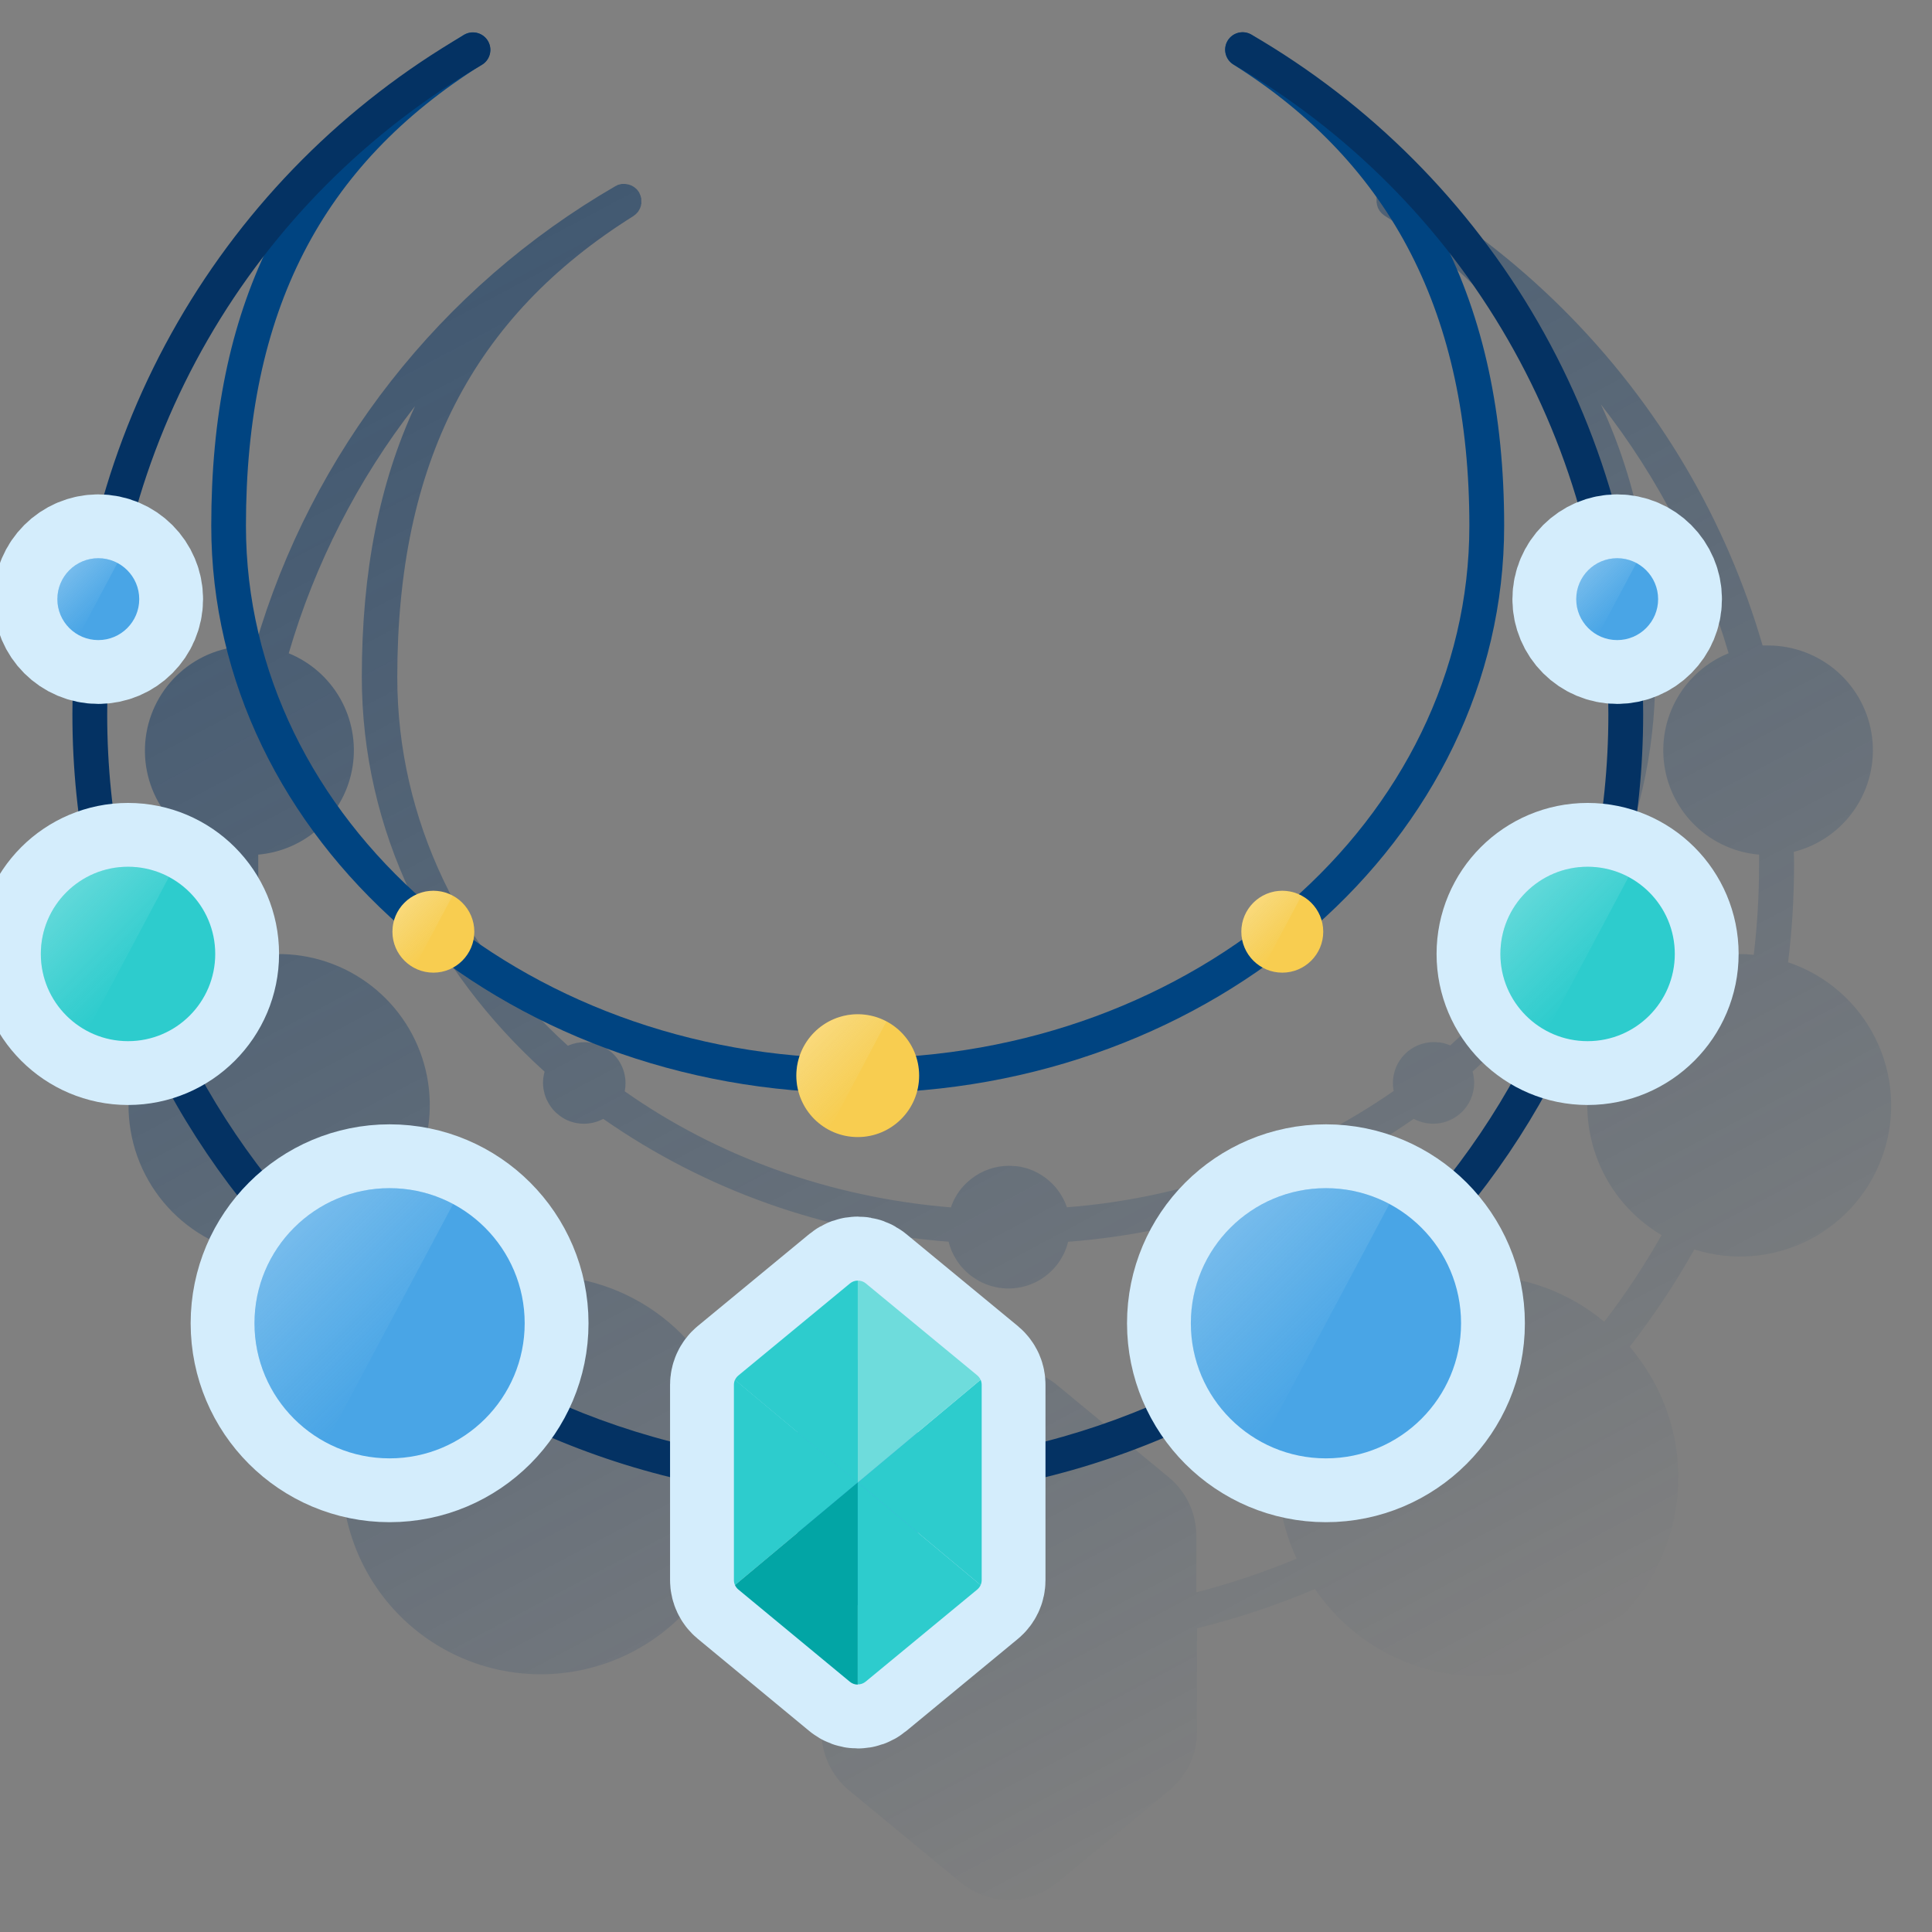<svg width="600" height="600" viewBox="0 0 600 600" fill="none" xmlns="http://www.w3.org/2000/svg"><rect x="0" y="0" width="600" height="600" fill="#808080" stroke="none"/><g clip-path="url(#clip0_1943_1771)"><path d="M555.299 298.89C556.534 288.91 557.154 278.863 557.155 268.807C557.155 267.383 557.155 265.959 557.079 264.548C564.773 262.604 571.491 257.914 575.969 251.363C580.446 244.811 582.376 236.849 581.393 228.974C580.41 221.1 576.583 213.856 570.632 208.605C564.682 203.355 557.017 200.461 549.081 200.467H547.39C541.781 181.136 533.786 162.578 523.589 145.223C502.255 109.013 471.971 78.895 435.643 57.761L435.478 57.672C435.351 57.595 435.211 57.557 435.084 57.494L434.563 57.252L434.067 57.125C433.892 57.071 433.713 57.028 433.533 56.998C433.363 56.985 433.193 56.985 433.024 56.998C432.846 56.985 432.668 56.985 432.49 56.998C432.325 56.985 432.159 56.985 431.994 56.998C431.814 57.015 431.636 57.045 431.46 57.087L431.003 57.239C430.828 57.29 430.658 57.353 430.494 57.43C430.344 57.494 430.199 57.57 430.062 57.659C429.909 57.761 429.744 57.837 429.591 57.951L429.21 58.282L428.803 58.651C428.682 58.786 428.571 58.931 428.472 59.083C428.368 59.196 428.27 59.315 428.18 59.439V59.604C428.104 59.734 428.04 59.87 427.989 60.011C427.913 60.176 427.824 60.342 427.76 60.52C427.697 60.698 427.671 60.85 427.633 61.028C427.577 61.199 427.535 61.373 427.506 61.55C427.493 61.723 427.493 61.897 427.506 62.071V62.694C427.495 62.871 427.521 63.049 427.582 63.215C427.659 63.393 427.582 63.546 427.659 63.711C427.725 63.872 427.78 64.038 427.824 64.207C427.853 64.378 427.913 64.541 428.002 64.69C428.078 64.843 428.167 64.995 428.256 65.148C428.345 65.3 428.434 65.453 428.536 65.593C428.638 65.733 428.765 65.86 428.879 66L429.235 66.381C429.375 66.508 429.515 66.61 429.668 66.724L430.024 67.004C479.368 98.002 503.36 144.867 503.36 210.245C503.36 254.618 483.17 294.974 450.379 324.674L449.947 324.484L449.553 324.344C449.248 324.229 448.917 324.128 448.599 324.039L448.129 323.924C447.811 323.848 447.468 323.784 447.137 323.734H446.756C446.271 323.668 445.783 323.634 445.294 323.632C443.594 323.633 441.913 323.974 440.348 324.636C439.59 324.953 438.866 325.344 438.186 325.806C437.512 326.263 436.882 326.782 436.305 327.357C433.92 329.741 432.58 332.975 432.579 336.346C432.579 336.882 432.618 337.418 432.694 337.948C432.683 338.1 432.704 338.251 432.757 338.393C432.821 338.546 432.757 338.673 432.821 338.813C402.795 359.643 367.768 372.11 331.334 374.935C329.774 370.351 326.528 366.533 322.256 364.254L320.985 363.619L320.552 363.441C320.079 363.236 319.595 363.058 319.103 362.907L318.823 362.818C318.365 362.691 317.895 362.563 317.412 362.462L317.081 362.385C316.547 362.284 316.001 362.195 315.454 362.144H315.098C314.526 362.144 313.941 362.055 313.356 362.055C309.088 362.053 304.944 363.491 301.595 366.136C300.513 366.987 299.521 367.946 298.633 368.997C297.176 370.773 296.051 372.797 295.314 374.973C257.171 371.832 222.257 358.825 194.018 338.915C194.181 338.077 194.262 337.225 194.26 336.372C194.258 334.067 193.631 331.807 192.444 329.831C191.257 327.856 189.555 326.241 187.521 325.158L187.394 325.094C187.038 324.903 186.657 324.738 186.275 324.573L185.881 324.433C185.563 324.318 185.245 324.217 184.915 324.128L184.457 324.013C184.127 323.937 183.796 323.874 183.453 323.823L183.02 323.759C182.532 323.693 182.039 323.659 181.546 323.657C179.846 323.658 178.165 324 176.6 324.662L176.371 324.776C143.568 295.037 123.377 254.682 123.377 210.346C123.377 144.015 146.67 98.46 196.701 67.106L197.057 66.826C197.21 66.723 197.354 66.608 197.489 66.483C197.617 66.356 197.744 66.228 197.858 66.089L198.201 65.695C198.3 65.548 198.389 65.395 198.468 65.237C198.561 65.093 198.645 64.944 198.723 64.792C198.795 64.636 198.855 64.474 198.901 64.309C198.967 64.147 199.022 63.982 199.066 63.813C199.051 63.642 199.081 63.471 199.155 63.317C199.244 63.152 199.155 62.974 199.155 62.796C199.18 62.627 199.18 62.456 199.155 62.287V61.753C199.143 61.579 199.104 61.407 199.041 61.244C199.007 61.067 198.961 60.893 198.901 60.723C198.835 60.553 198.759 60.388 198.672 60.227C198.646 60.075 198.585 59.932 198.494 59.808L198.43 59.731V59.655C198.351 59.526 198.258 59.406 198.151 59.299C198.049 59.147 197.934 58.994 197.82 58.854L197.426 58.498C197.299 58.373 197.163 58.258 197.019 58.155C196.883 58.054 196.738 57.965 196.587 57.888C196.434 57.799 196.282 57.697 196.116 57.621L195.659 57.456L195.137 57.278C194.977 57.291 194.815 57.264 194.667 57.201L194.12 57.125H193.078C192.914 57.15 192.752 57.188 192.594 57.239C192.409 57.273 192.226 57.319 192.048 57.379C191.882 57.379 191.717 57.532 191.552 57.608C191.41 57.659 191.274 57.723 191.145 57.799C136.845 89.211 96.764 140.368 79.258 200.607H77.541C69.608 200.607 61.948 203.506 56.002 208.758C50.056 214.01 46.233 221.254 45.254 229.127C44.275 237 46.206 244.959 50.684 251.508C55.161 258.057 61.878 262.744 69.57 264.688V268.947C69.571 279.007 70.191 289.058 71.426 299.042C60.951 302.679 52.104 309.91 46.455 319.451C40.807 328.992 38.722 340.226 40.571 351.159C42.42 362.092 48.083 372.015 56.555 379.168C65.028 386.321 75.76 390.24 86.849 390.23C91.537 390.251 96.201 389.561 100.682 388.183C106.604 398.734 113.306 408.828 120.732 418.38C115.503 424.578 111.546 431.746 109.086 439.475C106.627 447.203 105.714 455.339 106.4 463.42C107.085 471.501 109.355 479.368 113.081 486.572C116.806 493.775 121.914 500.174 128.113 505.404C134.312 510.633 141.48 514.59 149.208 517.05C156.936 519.509 165.073 520.422 173.154 519.737C181.235 519.051 189.101 516.781 196.305 513.055C203.508 509.33 209.908 504.222 215.137 498.023C216.307 496.624 217.421 495.175 218.481 493.675C230.346 498.707 242.595 502.78 255.111 505.855V537.832C255.123 541.303 255.895 544.73 257.373 547.872C258.852 551.013 261 553.792 263.668 556.013L298.328 584.595C302.564 588.089 307.884 590 313.375 590C318.866 590 324.186 588.089 328.423 584.595L363.133 556.013C365.835 553.782 368.008 550.979 369.497 547.806C370.985 544.634 371.752 541.171 371.741 537.666V505.664C384.259 502.583 396.512 498.51 408.384 493.484C417.584 507.029 431.789 516.365 447.873 519.438C463.957 522.51 480.603 519.067 494.149 509.866C507.694 500.666 517.03 486.461 520.103 470.377C523.175 454.293 519.732 437.647 510.531 424.101C510.112 423.478 509.679 422.83 509.26 422.283C508.281 420.885 507.238 419.524 506.132 418.214C513.563 408.663 520.269 398.569 526.196 388.018C537.974 391.766 550.755 390.714 561.762 385.09C572.769 379.466 581.111 369.725 584.974 357.984C588.837 346.243 587.91 333.451 582.394 322.39C576.877 311.329 567.218 302.893 555.515 298.915L555.299 298.89ZM498.211 410.484C487.43 401.462 473.893 396.389 459.838 396.103C445.783 395.818 432.052 400.338 420.914 408.916C409.776 417.493 401.899 429.615 398.585 443.277C395.271 456.939 396.718 471.322 402.688 484.05C392.565 488.275 382.156 491.776 371.537 494.526V476.993C371.537 473.509 370.767 470.067 369.281 466.915C367.795 463.763 365.63 460.978 362.942 458.761L328.283 430.141C324.05 426.645 318.731 424.733 313.242 424.733C307.752 424.733 302.434 426.645 298.2 430.141L263.515 458.761C260.728 461.078 258.506 464 257.018 467.305C255.645 470.346 254.934 473.644 254.933 476.981V494.514C244.319 491.763 233.914 488.262 223.796 484.037C229.759 471.31 231.202 456.929 227.885 443.271C224.569 429.613 216.692 417.496 205.555 408.921C194.419 400.346 180.691 395.827 166.639 396.112C152.587 396.396 139.052 401.466 128.272 410.484C121.722 401.935 115.775 392.941 110.472 383.568C119.666 378.12 126.724 369.698 130.48 359.693C134.236 349.689 134.463 338.702 131.125 328.55C127.787 318.398 121.084 309.69 112.124 303.867C103.164 298.043 92.484 295.453 81.852 296.525C80.754 287.326 80.202 278.071 80.199 268.807V265.413C87.468 264.776 94.312 261.715 99.631 256.72C104.951 251.726 108.437 245.088 109.53 237.874C110.623 230.659 109.259 223.287 105.657 216.941C102.056 210.595 96.425 205.644 89.671 202.883C97.796 175.052 111.104 149.006 128.895 126.113C117.821 150.017 112.366 177.556 112.366 210.194C112.366 257.822 133.981 301.077 169.136 332.824C168.806 333.943 168.639 335.104 168.64 336.27C168.641 336.806 168.679 337.341 168.755 337.872C168.744 338.023 168.765 338.175 168.818 338.317C168.895 338.724 168.971 339.118 169.085 339.512C169.07 339.642 169.102 339.773 169.174 339.881C169.316 340.371 169.49 340.851 169.696 341.318L169.823 341.585C169.997 341.968 170.193 342.341 170.408 342.704L170.624 343.06C170.878 343.454 171.145 343.835 171.425 344.191L171.514 344.306C171.838 344.7 172.186 345.073 172.556 345.424L172.811 345.666C173.129 345.946 173.446 346.2 173.777 346.454L174.044 346.658C174.451 346.95 174.883 347.217 175.315 347.471C177.165 348.464 179.231 348.984 181.329 348.984C183.428 348.984 185.494 348.464 187.343 347.471C219.032 369.569 256.077 382.743 294.602 385.615C294.666 385.907 294.742 386.187 294.831 386.467C294.92 386.746 294.92 386.746 294.971 386.886C295.098 387.306 295.251 387.725 295.416 388.158L295.568 388.526C295.785 389.009 296.014 389.493 296.268 389.963C296.328 390.086 296.396 390.205 296.471 390.319C296.675 390.688 296.891 391.044 297.12 391.4L297.387 391.807C297.679 392.226 297.984 392.646 298.315 393.078C298.391 393.167 298.48 393.256 298.556 393.358C298.836 393.676 299.116 393.981 299.408 394.286L299.79 394.667C300.12 394.985 300.451 395.303 300.807 395.596L301.087 395.837C301.455 396.13 301.837 396.409 302.218 396.676L302.689 396.981C303.019 397.21 303.362 397.414 303.706 397.617L304.087 397.833C306.65 399.227 309.498 400.014 312.412 400.134C315.326 400.254 318.229 399.704 320.898 398.526C323.566 397.349 325.929 395.575 327.805 393.341C329.68 391.107 331.018 388.472 331.716 385.64C370.243 382.743 407.29 369.571 439 347.497H439.127C441.329 348.667 443.827 349.164 446.309 348.925C448.791 348.687 451.148 347.724 453.087 346.156C455.026 344.588 456.462 342.485 457.215 340.108C457.967 337.731 458.005 335.184 457.321 332.786C492.401 301 514.041 257.771 514.041 210.194C514.041 177.836 508.459 149.737 497.168 125.592C515.162 148.61 528.623 174.833 536.837 202.87C530.067 205.618 524.419 210.565 520.803 216.915C517.188 223.264 515.816 230.646 516.909 237.871C518.001 245.096 521.495 251.742 526.827 256.738C532.158 261.735 539.017 264.79 546.297 265.413V268.807C546.294 278.071 545.742 287.326 544.644 296.525C543.052 296.362 541.452 296.281 539.851 296.283C529.564 296.28 519.562 299.66 511.385 305.902C503.208 312.144 497.311 320.902 494.602 330.826C491.893 340.749 492.523 351.289 496.394 360.819C500.265 370.35 507.162 378.343 516.024 383.568C510.721 392.941 504.774 401.935 498.224 410.484H498.211Z" fill="url(#paint0_linear_1943_1771)"/><path d="M266.396 339.462C155.678 339.462 65.609 260.416 65.609 163.265C65.609 129.318 71.445 100.863 83.41 76.286C96.391 49.687 116.2 28.289 143.968 10.87C144.569 10.493 145.239 10.238 145.939 10.119C146.638 10 147.355 10.021 148.047 10.179C148.738 10.337 149.392 10.63 149.971 11.041C150.55 11.452 151.042 11.973 151.419 12.574C151.796 13.175 152.052 13.845 152.17 14.544C152.289 15.244 152.268 15.96 152.11 16.652C151.952 17.344 151.659 17.998 151.248 18.576C150.837 19.155 150.316 19.647 149.715 20.025C99.684 51.416 76.379 96.934 76.379 163.265C76.379 254.466 161.565 328.654 266.357 328.654C371.15 328.654 456.324 254.466 456.324 163.265C456.324 97.913 432.332 51.048 383 20.025C381.786 19.262 380.924 18.049 380.605 16.652C380.285 15.255 380.534 13.788 381.296 12.574C382.058 11.36 383.271 10.498 384.668 10.179C386.066 9.859 387.533 10.108 388.747 10.87C441.499 44.042 467.131 93.895 467.131 163.265C467.169 260.391 377.1 339.462 266.396 339.462Z" fill="#004481"/><path d="M266.398 465.789C131.905 465.789 22.484 356.369 22.484 221.876C22.544 179.126 33.814 137.139 55.169 100.104C76.524 63.07 107.218 32.283 144.187 10.816C144.801 10.461 145.48 10.229 146.184 10.136C146.887 10.043 147.603 10.089 148.289 10.272C148.975 10.455 149.618 10.771 150.181 11.203C150.745 11.634 151.218 12.172 151.574 12.787C151.93 13.401 152.161 14.08 152.254 14.784C152.348 15.487 152.301 16.203 152.118 16.889C151.936 17.575 151.619 18.218 151.188 18.782C150.756 19.345 150.218 19.818 149.603 20.174C114.263 40.692 84.924 70.121 64.514 105.523C44.105 140.925 33.339 181.062 33.292 221.926C33.292 350.457 137.868 455.033 266.398 455.033C394.928 455.033 499.492 350.406 499.492 221.876C499.445 181.009 488.682 140.87 468.278 105.462C447.873 70.054 418.54 40.616 383.205 20.085C381.964 19.367 381.06 18.185 380.69 16.8C380.321 15.414 380.516 13.939 381.235 12.698C381.953 11.457 383.135 10.552 384.52 10.183C385.905 9.813 387.381 10.009 388.622 10.727C425.58 32.205 456.264 62.994 477.613 100.027C498.963 137.059 510.232 179.041 510.299 221.787C510.299 356.369 400.878 465.789 266.398 465.789Z" fill="#043263"/><path d="M304.544 428.498C304.297 427.965 303.937 427.492 303.489 427.112L268.816 398.517C268.133 397.953 267.274 397.645 266.388 397.645C265.502 397.645 264.643 397.953 263.959 398.517L229.3 427.112C228.846 427.487 228.485 427.961 228.245 428.498C228.028 428.991 227.916 429.524 227.914 430.062V490.71C227.915 491.271 228.039 491.825 228.279 492.333C228.518 492.841 228.867 493.289 229.3 493.647L263.959 522.305C264.643 522.869 265.502 523.178 266.388 523.178C267.274 523.178 268.133 522.869 268.816 522.305L303.476 493.698C303.909 493.34 304.257 492.892 304.497 492.384C304.737 491.876 304.861 491.322 304.862 490.761V430.113C304.872 429.558 304.764 429.007 304.544 428.498Z" fill="#49A5E6" stroke="#D4EDFC" stroke-width="39.644" stroke-miterlimit="10"/><path d="M266.393 397.703C265.506 397.704 264.648 398.015 263.965 398.58L229.305 427.175C228.851 427.55 228.49 428.024 228.25 428.561L266.393 460.449V397.703Z" fill="#2DCCCD"/><path d="M266.396 460.388L228.252 428.5C228.036 428.993 227.924 429.525 227.922 430.064V490.712C227.922 491.246 228.035 491.775 228.252 492.263L266.396 460.388Z" fill="#2DCCCD"/><path d="M228.25 492.258C228.49 492.795 228.851 493.269 229.305 493.644L263.952 522.302C264.637 522.863 265.495 523.169 266.381 523.167V460.383L228.25 492.258Z" fill="#02A5A5"/><path d="M266.398 460.383V523.116C267.284 523.118 268.142 522.812 268.827 522.251L303.486 493.644C303.94 493.269 304.302 492.795 304.542 492.258L266.398 460.383Z" fill="#2DCCCD"/><path d="M266.398 460.388L304.542 492.263C304.759 491.775 304.872 491.246 304.872 490.712V430.064C304.87 429.525 304.758 428.993 304.542 428.5L266.398 460.388Z" fill="#2DCCCD"/><path d="M303.474 427.112L268.814 398.517C268.126 397.977 267.273 397.69 266.398 397.704V460.386L304.542 428.498C304.291 427.964 303.926 427.491 303.474 427.112Z" fill="#6EDCDC"/><path d="M120.989 452.907C144.161 452.907 162.946 434.122 162.946 410.95C162.946 387.777 144.161 368.992 120.989 368.992C97.816 368.992 79.031 387.777 79.031 410.95C79.031 434.122 97.816 452.907 120.989 452.907Z" fill="#49A5E6" stroke="#D4EDFC" stroke-width="39.644" stroke-miterlimit="10"/><path d="M120.989 452.907C144.161 452.907 162.946 434.122 162.946 410.95C162.946 387.777 144.161 368.992 120.989 368.992C97.816 368.992 79.031 387.777 79.031 410.95C79.031 434.122 97.816 452.907 120.989 452.907Z" fill="#49A5E6"/><path opacity="0.5" d="M120.992 368.992C111.63 368.992 102.536 372.122 95.158 377.886C87.78 383.651 82.542 391.717 80.277 400.801C78.013 409.886 78.852 419.467 82.661 428.02C86.47 436.573 93.03 443.606 101.297 448L140.712 373.913C134.646 370.67 127.871 368.979 120.992 368.992Z" fill="url(#paint1_linear_1943_1771)"/><path d="M39.761 323.343C54.718 323.343 66.843 311.218 66.843 296.261C66.843 281.305 54.718 269.18 39.761 269.18C24.805 269.18 12.68 281.305 12.68 296.261C12.68 311.218 24.805 323.343 39.761 323.343Z" fill="#49A5E6" stroke="#D4EDFC" stroke-width="39.644" stroke-miterlimit="10"/><path d="M39.761 323.343C54.718 323.343 66.843 311.218 66.843 296.261C66.843 281.305 54.718 269.18 39.761 269.18C24.805 269.18 12.68 281.305 12.68 296.261C12.68 311.218 24.805 323.343 39.761 323.343Z" fill="#2DCCCD"/><path opacity="0.5" d="M39.762 269.18C33.718 269.178 27.847 271.198 23.084 274.918C18.32 278.639 14.938 283.846 13.476 289.71C12.014 295.575 12.556 301.76 15.015 307.281C17.474 312.802 21.71 317.341 27.047 320.177L52.476 272.346C48.562 270.264 44.195 269.176 39.762 269.18Z" fill="url(#paint2_linear_1943_1771)"/><path d="M30.527 198.784C37.549 198.784 43.241 193.092 43.241 186.07C43.241 179.048 37.549 173.355 30.527 173.355C23.505 173.355 17.812 179.048 17.812 186.07C17.812 193.092 23.505 198.784 30.527 198.784Z" fill="#49A5E6" stroke="#D4EDFC" stroke-width="39.644" stroke-miterlimit="10"/><path d="M30.527 198.784C37.549 198.784 43.241 193.092 43.241 186.07C43.241 179.048 37.549 173.355 30.527 173.355C23.505 173.355 17.812 179.048 17.812 186.07C17.812 193.092 23.505 198.784 30.527 198.784Z" fill="#49A5E6"/><path opacity="0.5" d="M30.512 173.355C27.674 173.354 24.917 174.301 22.68 176.047C20.443 177.793 18.855 180.238 18.168 182.991C17.48 185.744 17.734 188.648 18.888 191.24C20.042 193.833 22.03 195.965 24.536 197.297L36.474 174.83C34.635 173.864 32.589 173.358 30.512 173.355Z" fill="url(#paint3_linear_1943_1771)"/><path d="M502.23 198.784C509.252 198.784 514.944 193.092 514.944 186.07C514.944 179.048 509.252 173.355 502.23 173.355C495.208 173.355 489.516 179.048 489.516 186.07C489.516 193.092 495.208 198.784 502.23 198.784Z" fill="#49A5E6" stroke="#D4EDFC" stroke-width="39.644" stroke-miterlimit="10"/><path d="M502.23 198.784C509.252 198.784 514.944 193.092 514.944 186.07C514.944 179.048 509.252 173.355 502.23 173.355C495.208 173.355 489.516 179.048 489.516 186.07C489.516 193.092 495.208 198.784 502.23 198.784Z" fill="#49A5E6"/><path opacity="0.5" d="M502.225 173.356C499.389 173.357 496.634 174.306 494.399 176.053C492.164 177.8 490.578 180.245 489.893 182.997C489.207 185.75 489.462 188.652 490.616 191.244C491.77 193.835 493.758 195.965 496.262 197.297L508.201 174.831C506.362 173.851 504.309 173.344 502.225 173.356Z" fill="url(#paint4_linear_1943_1771)"/><path d="M266.376 353.128C276.909 353.128 285.448 344.589 285.448 334.056C285.448 323.523 276.909 314.984 266.376 314.984C255.843 314.984 247.305 323.523 247.305 334.056C247.305 344.589 255.843 353.128 266.376 353.128Z" fill="#F8CD50"/><path opacity="0.5" d="M266.391 314.984C262.138 314.993 258.01 316.424 254.663 319.048C251.316 321.673 248.942 325.341 247.919 329.469C246.896 333.597 247.283 337.949 249.017 341.833C250.751 345.717 253.734 348.909 257.491 350.903L275.292 317.235C272.552 315.771 269.497 314.999 266.391 314.984Z" fill="url(#paint5_linear_1943_1771)"/><path d="M398.23 302.066C405.252 302.066 410.944 296.373 410.944 289.351C410.944 282.329 405.252 276.637 398.23 276.637C391.208 276.637 385.516 282.329 385.516 289.351C385.516 296.373 391.208 302.066 398.23 302.066Z" fill="#F8CD50"/><path opacity="0.5" d="M398.23 276.637C395.393 276.635 392.636 277.582 390.399 279.329C388.162 281.075 386.573 283.519 385.886 286.272C385.199 289.025 385.453 291.929 386.607 294.522C387.761 297.114 389.749 299.246 392.254 300.578L404.193 278.188C402.363 277.19 400.315 276.657 398.23 276.637Z" fill="url(#paint6_linear_1943_1771)"/><path d="M134.589 302.066C141.611 302.066 147.304 296.373 147.304 289.351C147.304 282.329 141.611 276.637 134.589 276.637C127.567 276.637 121.875 282.329 121.875 289.351C121.875 296.373 127.567 302.066 134.589 302.066Z" fill="#F8CD50"/><path opacity="0.5" d="M134.597 276.637C131.76 276.635 129.003 277.582 126.766 279.329C124.529 281.075 122.941 283.519 122.253 286.272C121.566 289.025 121.82 291.929 122.974 294.522C124.128 297.114 126.116 299.246 128.622 300.578L140.535 278.188C138.712 277.194 136.674 276.661 134.597 276.637Z" fill="url(#paint7_linear_1943_1771)"/><path d="M493.043 323.343C508 323.343 520.124 311.218 520.124 296.261C520.124 281.305 508 269.18 493.043 269.18C478.086 269.18 465.961 281.305 465.961 296.261C465.961 311.218 478.086 323.343 493.043 323.343Z" fill="#49A5E6" stroke="#D4EDFC" stroke-width="39.644" stroke-miterlimit="10"/><path d="M493.043 323.343C508 323.343 520.124 311.218 520.124 296.261C520.124 281.305 508 269.18 493.043 269.18C478.086 269.18 465.961 281.305 465.961 296.261C465.961 311.218 478.086 323.343 493.043 323.343Z" fill="#2DCCCD"/><path opacity="0.5" d="M493.051 269.18C487.007 269.178 481.136 271.198 476.373 274.918C471.609 278.639 468.227 283.846 466.765 289.71C465.303 295.575 465.845 301.76 468.304 307.281C470.763 312.802 474.999 317.341 480.336 320.177L505.765 272.346C501.851 270.264 497.484 269.176 493.051 269.18Z" fill="url(#paint8_linear_1943_1771)"/><path d="M411.786 452.907C434.958 452.907 453.743 434.122 453.743 410.95C453.743 387.777 434.958 368.992 411.786 368.992C388.613 368.992 369.828 387.777 369.828 410.95C369.828 434.122 388.613 452.907 411.786 452.907Z" fill="#49A5E6" stroke="#D4EDFC" stroke-width="39.644" stroke-miterlimit="10"/><path d="M411.786 452.907C434.958 452.907 453.743 434.122 453.743 410.95C453.743 387.777 434.958 368.992 411.786 368.992C388.613 368.992 369.828 387.777 369.828 410.95C369.828 434.122 388.613 452.907 411.786 452.907Z" fill="#49A5E6"/><path opacity="0.5" d="M411.778 368.992C402.415 368.989 393.319 372.117 385.939 377.881C378.559 383.644 373.318 391.71 371.052 400.795C368.786 409.881 369.624 419.463 373.433 428.017C377.242 436.571 383.803 443.605 392.071 448L431.486 373.913C425.424 370.67 418.653 368.98 411.778 368.992Z" fill="url(#paint9_linear_1943_1771)"/></g><defs><linearGradient id="paint0_linear_1943_1771" x1="188.144" y1="59.363" x2="442.013" y2="536.827" gradientUnits="userSpaceOnUse"><stop stop-color="#043263" stop-opacity="0.5" offset="0"/><stop offset="1" stop-color="#043263" stop-opacity="0"/></linearGradient><linearGradient id="paint1_linear_1943_1771" x1="90.668" y1="381.936" x2="129.015" y2="420.27" gradientUnits="userSpaceOnUse"><stop stop-color="white" stop-opacity="0.5" offset="0"/><stop offset="1" stop-color="#E2F7F7" stop-opacity="0"/></linearGradient><linearGradient id="paint2_linear_1943_1771" x1="20.194" y1="277.52" x2="44.949" y2="302.288" gradientUnits="userSpaceOnUse"><stop stop-color="white" stop-opacity="0.5" offset="0"/><stop offset="1" stop-color="#E2F7F7" stop-opacity="0"/></linearGradient><linearGradient id="paint3_linear_1943_1771" x1="21.319" y1="177.272" x2="32.94" y2="188.892" gradientUnits="userSpaceOnUse"><stop stop-color="white" stop-opacity="0.5" offset="0"/><stop offset="1" stop-color="#E2F7F7" stop-opacity="0"/></linearGradient><linearGradient id="paint4_linear_1943_1771" x1="493.046" y1="177.272" x2="504.666" y2="188.893" gradientUnits="userSpaceOnUse"><stop stop-color="white" stop-opacity="0.5" offset="0"/><stop offset="1" stop-color="#E2F7F7" stop-opacity="0"/></linearGradient><linearGradient id="paint5_linear_1943_1771" x1="252.609" y1="320.871" x2="270.04" y2="338.315" gradientUnits="userSpaceOnUse"><stop stop-color="white" stop-opacity="0.5" offset="0"/><stop offset="1" stop-color="#E2F7F7" stop-opacity="0"/></linearGradient><linearGradient id="paint6_linear_1943_1771" x1="389.025" y1="280.565" x2="400.646" y2="292.199" gradientUnits="userSpaceOnUse"><stop stop-color="white" stop-opacity="0.5" offset="0"/><stop offset="1" stop-color="#E2F7F7" stop-opacity="0"/></linearGradient><linearGradient id="paint7_linear_1943_1771" x1="125.379" y1="280.578" x2="137" y2="292.199" gradientUnits="userSpaceOnUse"><stop stop-color="white" stop-opacity="0.5" offset="0"/><stop offset="1" stop-color="#E2F7F7" stop-opacity="0"/></linearGradient><linearGradient id="paint8_linear_1943_1771" x1="473.483" y1="277.52" x2="498.238" y2="302.288" gradientUnits="userSpaceOnUse"><stop stop-color="white" stop-opacity="0.5" offset="0"/><stop offset="1" stop-color="#E2F7F7" stop-opacity="0"/></linearGradient><linearGradient id="paint9_linear_1943_1771" x1="381.442" y1="381.936" x2="419.788" y2="420.27" gradientUnits="userSpaceOnUse"><stop stop-color="white" stop-opacity="0.5" offset="0"/><stop offset="1" stop-color="#E2F7F7" stop-opacity="0"/></linearGradient><clipPath id="clip0_1943_1771"><rect width="600" height="600" fill="white"/></clipPath></defs></svg>